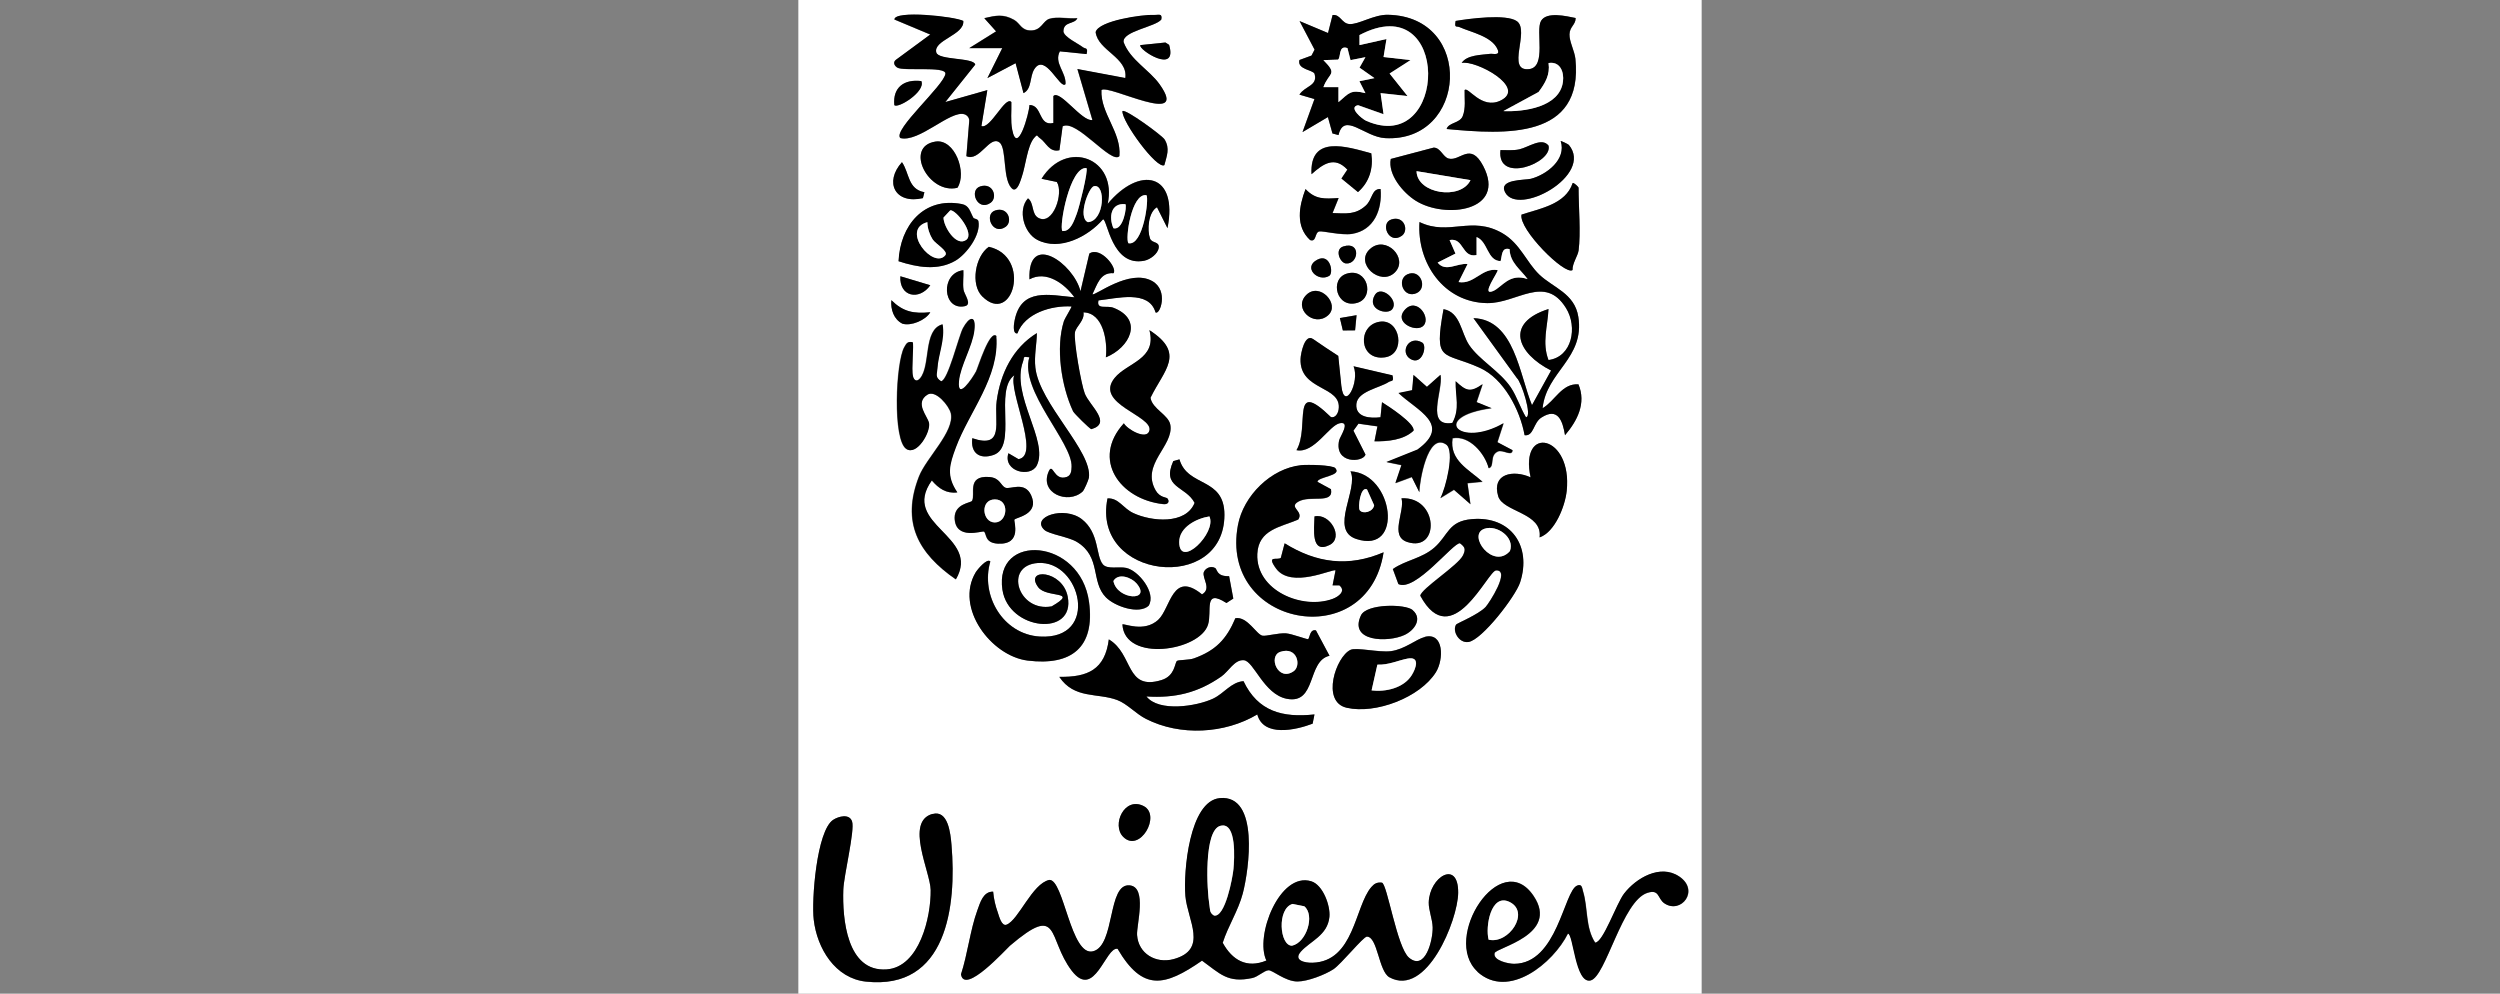 <?xml version="1.0" encoding="UTF-8"?>
<svg xmlns="http://www.w3.org/2000/svg" id="Ebene_1" data-name="Ebene 1" viewBox="0 0 202.89 80.64">
  <rect x="0" y="0" width="202.89" height="80.64" fill="#808080" stroke="none"/>
  <defs>
    <style>
      .cls-1 {
        fill: #fff;
      }
    </style>
  </defs>
  <path class="cls-1" d="M138.1,0v80.64h-73.31V0h73.31ZM78.18,1.71c-.7-.37-5.6-.9-5.6-.12l2.91,1.22-2.8,2.06c-.25.21-.1.48.12.62.5.32,3.93-.14,3.91.49-.07.93-4.31,4.59-3.66,5.23,1.51.39,4.06-2.28,5.2-1.93.24.08.41.3.39.57l-.23,2.83c1.07.49,1.89-1.73,2.69-1.11.63.49.2,3.15,1.08,3.79.39.19.63-.73.72-.98.31-.87.44-2.49.99-3.16.31-.38.22-.18.49,0,.51.34.75,1.17,1.58.98l.26-1.94c1.12-.62,3.95,3.12,4.61,2.42.17-1.94-1.54-3.47-1.46-5.36.51-.53,7.25,3.08,4.72-.47-.84-1.19-2.39-1.97-2.92-3.42-.13-.89,2.6-1.24,3.06-1.84.1-.54-.24-.35-.61-.37-.88-.04-4.49.47-4.72,1.39.18,1.51,2.64,2.06,2.41,3.73l-3.89-.73,1.22,4.14c-.85.16-2.63-2.49-3.16-1.95v2.19c-1.24.29-.88-1.46-1.95-1.46-.02.67-.99,4.14-1.4,2.01-.14-.75-.04-1.5-.07-2.25-.49-.54-1.7,2.21-2.43,1.95l.48-2.92-3.41.97,2.43-3.04c-.12-.59-2.98-.34-3.16-.98-.28-1,2.29-1.42,2.19-2.55ZM87.44,1.46c-.7.07-1.61-.15-2.26.05-.54.16-.64.95-1.51.95-.79,0-.86-.57-1.36-.86-.88-.5-1.48-.35-2.42-.14l.96,1.07-2.18,1.36h2.68s-1.21,2.44-1.21,2.44l2.29-1.21.64,2.43c.68-.33.48-1.31.87-1.93.88-1.43,2.11,1.69,2.54,1.2.06-.96-.96-1.71-.46-2.66l2.17.22c.14-.56-.1-.4-.31-.56-.36-.28-1.5-.8-1.57-1.27,0-.86.92-.55,1.14-1.1ZM108.62,10.96c.45-1.91,2.1.16,3.79.25,6.67.37,7.27-9.87.23-10.01-1.17-.02-2.41.83-3.16.75-.61-.06-.72-.81-1.34-.73l-.37,1.46-2.31-.97,1.22,2.32-.25.48-.98.36c-.21.78,1.14.79,1.23,1.13.27.98-.78.96-1.23,1.68l1.22.36-.97,2.68,2.06-1.22.37,1.33.48.13ZM127.87,1.46c-.72-.14-2.34-.55-2.8.24s.47,3.76-.97,3.91c-1.9.21.09-3.13-.99-3.89-.85-.6-3.86-.2-4.97-.02-.1.62.05.38.34.51.87.39,2.62.74,3.07,1.81.22.52-.36.32-.61.35-.69.09-1.89.08-2.31.74,1.12-.26,5.34,1.99,3.16,3.05-1.56.76-2.64-1.17-2.92-.85-.02.69.11,1.47-.16,2.13-.24.57-1.14.5-1.3,1.03,4.74.45,11.12.85,10.45-5.7-.07-.64-.5-1.4-.48-1.99.02-.63.51-.76.5-1.32ZM92.55,3.66c-.24.33,3.06,2.47,2.33-.02l-.3-.19-2.03.21ZM74.77,6.58c-1.38-.17-2.33.49-2.19,1.95.3.31,2.57-1.11,2.19-1.95ZM94.5,13.4c.19-.76.47-1.35.02-2.09-.18-.3-3.2-2.51-3.42-2.3-.06.85,2.82,4.8,3.41,4.38ZM75.92,11.49c-2.58.4-.57,4.32,1.78,3.75.8-1.2-.2-4-1.78-3.75ZM121.78,12.18c-.32,2.78,4.26,1.04,3.9-.36-.54-.7-1.63.13-2.37.3-.5.11-1.02.05-1.52.06ZM127.32,11.76c-.05-.06-.64-.34-.66-.31.48,1.49-1.15,2.73-2.42,3.06-.48.12-2.64.02-2.1,1.08,1.02,2.03,7.23-1.36,5.18-3.83ZM111.29,12.44c-2.01-.55-5.02-1.53-4.86,1.69.94-.83,1.86-1.49,2.91-.37l-.48.72,1.34,1.1c.93-.82,1.26-1.94,1.08-3.15ZM116.35,11.98l-3.48.92c-.26,1.27,1,2.75,2.01,3.38,2.39,1.52,7.42.87,5.49-2.81-1.05-2-1.86-.36-2.8-.6-.46-.12-.65-.9-1.22-.89ZM89.88,16.57c.83-3.74-3.33-5.33-5.36-2.07l1.24.26c.58.89-.3,3.55-1.49,2.92-.58-.31-.34-1.22-.85-1.59-.85.94-.34,2.81.76,3.37,1.81.94,4.12-.27,5.33-1.67.36,0,.7,3.89,3.35,3.36.47-.09,1.11-.56,1.17-1.06.06-.53-.56-.34-.71-.75-.24-.68-.14-2.13.57-2.53l.85,1.7c.89-4.46-2.25-5.11-4.87-1.95ZM75.02,15.6c-1.36-.24-1.21-1.55-1.82-2.44-1.45,1.62-.57,3.44,1.7,2.92l.12-.48ZM128.11,20.34c.19-1.44,0-3.58,0-5.12,0-.04-.39-.43-.48-.37-.56,1.73-2.64,2.07-4.15,2.56-.25,1.18,3.52,4.95,4.14,4.5-.03-.52.44-1.18.49-1.58ZM79.55,15.13c-.94.3-.22,2.07.84,1.33.6-.42.21-1.67-.84-1.33ZM108.63,16.08c-1.13.07-1.87.13-2.67-.73-.53,1.39-.84,3.03.37,4.14.53.19.36-.62.74-.7.27-.06,1.81.34,2.65.2,1.82-.29,2.47-1.99,2.33-3.64-.73-.04-.63.84-1.21,1.35-.84.76-1.62.63-2.69.6l.49-1.21ZM79.01,17.69c-.29-.51-.33-1.01-.95-1.13-3.09-.6-5,1.75-5.13,4.64,1.49.49,3.18.79,4.61-.04.9-.53,2.09-2.11,1.87-3.21-.04-.19-.35-.19-.39-.26ZM80.77,17.08c-.94.3-.22,2.07.84,1.33.6-.42.21-1.67-.84-1.33ZM112.92,17.81c-.94.3-.22,2.07.84,1.33.6-.42.21-1.67-.84-1.33ZM125.19,33.13c.31-2.99,3.44-4.03,2.9-7.42-.3-1.9-2.05-2.36-3.16-3.42s-1.55-2.51-2.98-3.35c-2.53-1.48-4.33.25-6.75-.92-.22,3.31,1.96,6.53,5.49,6.58,2.42.04,4.68-2.36,6.4.4.96,1.54.5,3.97-1.42,4.22-.54-1.4-.07-2.72,0-4.14-3.55,1.13-2.57,3.58.21,4.99l-1.55,2.81c-1.02-2.44-1.41-6.96-4.75-7.06l3.53,4.87c.34.28,1.28,3.15.73,3.17-.46-.77-.73-1.67-1.23-2.42-.91-1.34-2.54-2.21-3.38-3.44-.67-.99-.7-2.66-2.08-2.91-.8,4.41-.05,3.41,2.92,4.75,1.97.88,3.29,3.43,3.66,5.48.75.1.7-1.01,1.36-1.43,1.35-.87,1.73.28,1.92,1.43.99-1.16,1.74-2.6,1.09-4.13-1.35-.09-1.9,1.35-2.91,1.94ZM79.71,24.05c2.47,2.45,4.06-3.23.54-4.02-1.11.77-1.5,3.07-.54,4.02ZM109.02,20c-.74.23-.26,1.34.21,1.38,1.02.1,1.25-1.84-.21-1.38ZM113.2,22.11c1.15-1.14-.72-3.07-2.02-1.9s.85,3.06,2.02,1.9ZM90.36,22.17c.35-.4-1.06-2.21-1.96-1.59l-.72,3.06c-.55-2.25-4.29-4.9-4.14-.97,1.37-.75,2.86.36,3.65,1.46-2.04-.19-4.31-.8-4.85,1.85-.05.22-.2,1.13.22,1.08.59-1.64,2.74-2.28,4.39-2.19.05.04-.53.95-.62,1.21-.67,2.13-.21,5.26.75,7.3.09.18,1.36,1.43,1.48,1.45,1.71-.49-.14-1.91-.53-2.89-.29-.74-.91-4.26-.8-4.96.08-.5.81-.97.69-1.63,1.61.04,1.97,2.34,1.82,3.65,1.94-.78,3.09-3.06.62-4.02-.56-.22-1.41.19-1.22-.6,1.48-.16,4.09-.88,4.63.97.36.26,1.1-1.78-.27-2.54-1.85-1.04-4.66,1.25-4.85,1.07.4-.78.62-1.78,1.7-1.71ZM107.87,22.39c.38-.23.09-1.86-.95-1.32-1.23.63.05,1.87.95,1.32ZM78.18,21.93c-1.88.24-1.68,3.3.12,2.92.64-.13-.05-.97-.1-1.35-.07-.52.01-1.05-.01-1.57ZM109.29,22.21c-1.42.44-.82,2.88.88,2.36,1.42-.44.82-2.88-.88-2.36ZM114.4,22.2c-1.09.27-.62,1.9.39,1.65,1.09-.27.62-1.9-.39-1.65ZM75.5,23.15l-2.43-.73c-.1,1.67,1.54,1.99,2.43.73ZM106.01,23.94c-1.09,1.09.62,2.66,1.77,1.65,1.01-.88-.68-2.74-1.77-1.65ZM113,25.08c.53-.74-.92-1.96-1.41-1.16-.73,1.2,1.02,1.71,1.41,1.16ZM75.5,25.34c-1.34.14-2.21-.02-3.16-.98-.07.74.19,1.56.9,1.91.7.21,1.88-.28,2.26-.93ZM115.41,26.52c.88-.56-.43-2.57-1.45-1.32-.78.95.82,1.73,1.45,1.32ZM110.09,25.58l-1.35.23.24,1h1s.12-1.24.12-1.24ZM80.86,27.29c-.54-.64-1.54,2.6-1.66,2.84-.3.57-1.54,2.43-1.4.8.12-1.27,1.1-2.82,1.25-4.12s-.41-1.12-.92-.18c-.35.65-1.22,4.28-1.78,4.31-.51-.33-.33-.56-.3-1.02.06-1.14.64-2.38.42-3.6-1.59.43-.94,3.34-1.82,4.38-.28.34-.49.16-.58-.16-.15-.56.09-2.63-.03-2.77-.41-.08-.5.1-.68.42-.68,1.22-.96,7.51.18,8.25.85.55,1.97-1.36,1.83-2.11-.1-.54-1.19-1.62-.13-2.3.67-.43,1.79.92,1.91,1.53.3,1.47-2,3.6-2.59,5.11-1.45,3.72-.07,6.23,2.99,8.35,2.08-3.56-4.54-4.4-1.95-8.03.55.64,1.17,1.08,2.07.97-.91-1.35-.64-2.24-.12-3.65,1.08-2.9,3.56-5.7,3.28-9.02ZM111.97,26.11c-1.84.28-1.7,3.19.42,2.89,1.73-.24,1.28-3.15-.42-2.89ZM94.74,40.45c-.07-.08-.62-.07-.95-.64-1.22-2.14,1.48-3.6,1.19-5.32-.14-.82-1.47-1.29-1.61-2.2,1.1-2.28,2.86-3.59-.09-5.49.64,2.37-1.82,2.64-2.82,3.88-1.71,2.11,3.15,3.06,2.82,4.28-.22.81-1.83-.13-2.07-.6-2.67,2.93-.32,6.17,3.19,6.56.46.05.52-.26.34-.46ZM87.86,39.89c.12-.11.47-.92.5-1.1.33-2.14-4.02-6.01-4.34-8.95-.1-.95.11-1.87.12-2.8-1.95,1.2-2.96,3.28-3.26,5.51-.22,1.63.68,3.92-1.98,3.02-.15,1.19.58,1.74,1.72,1.36,1.97-.67.02-5.26,1.69-6.47-.54,1.2,2.17,6.52.34,6.81l-.82-.48c-.46,1.48,1.8,2.02,2.31.98.98-2.01-2.15-5.69-1.12-8.43.13-.34-.08-.42.51-.34-.8,2.72,3.51,6.92,3.43,8.89-.01.33-.04.71-.41.83-1.04.35-1.11-1.21-1.44-.47-.81,1.78,1.57,2.73,2.74,1.65ZM109.84,29.72c.54,1.3-.76,3.74-.99,1.6l-.25-2.43c-.7-.44-1.37-.9-2.05-1.37s-1,1.19-1.01,1.62c-.08,2.62,3.39,2.13,3.09,4.1-.05.32-.26.7-.62.62-3.34-3.24-1.68.8-2.8,2.68,1.45.3,2.63-2.03,3.53-2.19s-.01,1.12-.07,1.4c-.4,1.92,1.95,1.8,2.14,1.15l-.98-1.94.41-.57,1.54.22-.24,1.21c1.06.02,2.37-.1,3.17-.86.13-.58-2.06-2-2.56-2.31l-.12,1.22c-.84.1-2.06.02-1.96-1.08.09-1.03,1.89-1.3,2.62-1.78.23-.15.44.03.31-.54l-3.17-.74ZM115.42,27.8c-1.08-.63-1.84.78-.96,1.33.94.58,1.39-1.07.96-1.33ZM116.91,30.45l-1.09.97-1.09-.97-.11,1.24-1.11.23c1.52,1.44,4.35,2.55,1.54,4.59l-2.52,1.01,1.22.25-.49,1.46,1.33-.49.61,1.22c.01-.81.66-4.89,2.17-3.87.74.5-.04,3.59-.46,4.36l1.1-.68,1.34,1.17-.24-1.7,1.22-.12c-1.11-1-2.71-1.75-2.43-3.53,1.36-.26,2.62,1.25,2.93,2.43.52-.15.04-1.02.73-1.35.41-.2,1.16.45,1.21-.11l-1.23-.65.5-1.54c-3.6,2.07-6.01-.54-.97-1.22l-1.22-.49.49-1.46c-1.02.7-1.34.55-2.19-.24-.03,1.25.37,2.22-.27,3.39-2.21.34-.76-2.59-.95-3.87ZM124.95,43.61c1.23-.44,2.06-2.52,2.19-3.77.48-4.54-3.86-5.41-2.93-1.1-1.38-.63-3.18-.32-2.63,1.53.39,1.29,3.62,1.33,3.36,3.34ZM95.72,37.28l-.5.14c-.98,2.19,1,2,1.73,3.39-.73,1.79-3.51,1.51-4.97.83-.84-.39-1.18-1.24-2.1-1.19-1.32,6.57,9.48,7.75,9.49,1.34,0-3.09-3-2.22-3.65-4.51ZM108.38,38.01c-.26-.28-2.31-.3-2.8-.25-2.45.26-4.68,2.48-5.12,4.86-1.55,8.24,10.53,10.53,11.82,2.21-2.86,1.22-5.45.88-8.03-.73l-.31,1.18c-.26.23-1.21-.27-.39.86,1.23,1.69,4.65-.02,4.83.16l-.24,1.22h.55c.56.46-.06.92-.55,1.1-2.45.9-6.24-.68-6.11-3.65.09-1.98,1.87-2.17,3.32-2.79.49-.69-.81-.97,0-1.45.97-.57,2.89.24,2.66-1.01l-1.1-.6c0-.41,2.01-.49,1.46-1.09ZM109.6,38.25c.69,1.43-1.76,4.76.47,5.49,3.89,1.28,3.04-5.32-.47-5.49ZM82.33,42.16c.13-.18,2.03-.41,1.34-1.96-.53-1.19-1.7-.46-2.09-.62s-.41-.81-1.33-.87c-1.85-.12-1.07,1.44-1.38,1.94-.1.17-1.41.22-1.41,1.38.05,1.86,2.26,1.03,2.38,1.11.23.16.03.92,1.13.98,2.01.11,1.26-1.84,1.34-1.96ZM113.74,40.44c.3,1.08-1.01,3.07.48,3.55,2.65.85,2.54-3.71-.48-3.55ZM93.23,49.15c.63-1.02-.82-2.83-1.82-3.06-.58-.13-1.54.15-1.9-.29-.58-.69-.29-2.56-1.7-3.66s-4.18-.19-3.05.86c.39.37,1.97.56,2.66.99,1.97,1.22,1.08,3.21,2.34,4.49.71.72,2.67,1.42,3.48.67ZM106.68,41.91c-.03.98-.32,3.08,1.22,2.32,1.19-.59.05-2.61-1.22-2.32ZM118.16,50.7c-.32.51.23,1.52,1.01,1.4,1.1-.17,3.82-3.7,4.19-4.84.95-2.92-.73-5.4-3.91-5.13-1.93.16-1.9,1.31-3.05,2.31-1.02.89-2.32,1.01-3.37,1.74l.45,1.22c1.36.68,4.48-3.41,5-3.31.41.31.47.49.25.97-.38.82-3.43,2.72-3.47,3.29,2.56,4.72,5.47-2.04,6.15-2.06,1.19-.05-.57,2.67-.85,2.97-.59.63-2.33,1.32-2.41,1.44ZM80.37,45.56c-.27-.28-1.05.67-1.18.89-1.71,2.86,1.25,6.79,4.22,7.16,3.55.44,5.47-1.06,4.98-4.74-.69-5.21-7.72-5.66-7.03-1.01.49,3.31,5.93,3.86,5.3.57-.42-2.18-3.56-2.35-2.4-.78.68.92,3.37.24,1.1,1.56-2.71.51-3.94-3.32-1.12-3.52,3.48-.24,5.08,6.26.15,5.97-2.98-.18-4.83-3.34-4.01-6.1ZM98.61,46.09c-.32-.2-.79,0-.92.35-.13.51.66,1.33-.14,1.79-2.42-1.97-2.54,1.12-3.55,2.06-1.14,1.07-2.8.27-2.91.38.19,3.1,6.29,2.17,6.95.01.33-1.09-.4-2.97,1.49-1.75l.56-.36-.34-1.82c-1.03.05-.94-.55-1.14-.67ZM114.65,49.52c-.6-.52-3.75-.53-4.2.43-1.01,2.14,2.19,2.21,3.53,1.59.82-.38,1.47-1.32.67-2.01ZM106.17,51.87c-.08.05-1.32-.43-1.81-.47-.65-.04-1.61.24-1.91.19-.49-.09-1.22-1.59-2.2-1.42-.71,1.71-1.6,2.63-3.36,3.26-.4.15-1.26.11-1.38.21-.19.16-.14,1.21-1.25,1.55-2.95.91-2.26-2.12-4.28-3.3-.31,2.45-1.7,3.08-4.02,3.04,1.22,1.82,3.09,1.28,4.7,1.88.82.31,1.52,1.12,2.35,1.54,2.76,1.4,6.37,1.21,9.02-.37.5,1.85,3.09,1.28,4.49.75l.15-.75c-2.59.28-4.59-.24-5.76-2.7-1.01.08-1.57.99-2.47,1.42-1.33.63-4.4,1.11-5.41-.18,2.32.15,4.17-.29,6.07-1.61.6-.41,1.07-1.4,1.84-1.33.81.07,1.61,2.76,3.48,3.13,2.44.48,1.63-3.08,3.47-3.49l-1.1-2.06c-.5-.13-.51.63-.63.71ZM115.63,51.69c-.72.19-1.62,1.01-2.76,1.15-.94.12-2.79-.32-3.26-.11-1.19.54-2.42,4.22-.32,4.7,2.34.54,5.96-.83,7.24-2.88.65-1.04.66-3.27-.9-2.87ZM102.78,77.96c-1.58.66-2.77-.02-3.55-1.44.44-1.38,1.26-2.59,1.63-4.01.5-1.91,1.37-8.04-1.87-7.73-2.47.24-2.95,6.04-2.79,7.94s1.89,4.35-.97,5.13c-1.41.38-2.85-.44-2.95-1.96-.05-.8.85-3.89-.6-4.03-1.82-.18-1.14,4.88-2.97,5.35s-2.38-5.9-3.56-5.79c-1.39.3-2.47,3.24-3.46,3.63-.41.16-.62-.7-.71-.98-.19-.54-.33-1.12-.38-1.7-.81-.02-1.06.89-1.28,1.51-.58,1.58-.8,3.56-1.33,5.2.28,1.71,3.67-2.06,3.97-2.32,4.15-3.53,3.01-.61,5.02,2.03,1.85,2.42,2.74-1.99,3.72-1.78,2.04,3.48,3.81,3.06,6.85.96,1.47,1.05,2.07,1.84,4.08,1.41.47-.1.96-.6,1.31-.63.33-.03,1.36.92,2.36.91.81,0,2.22-.54,2.91-.99.63-.41,2.43-2.65,2.72-2.65.88,0,.95,2.81,1.83,3.3,3.01,1.66,5.55-4.62,5.58-6.85.03-2.75-2.34-1.3-2.39.78-.02.62.3,1.34.32,2.01.02,1.02-.59,3.59-1.92,2.47-.98-.83-1.77-6.01-2.2-6.09-.38-.05-.61.08-.86.36-1.35,1.57-1.37,6.05-4.78,6.14-.61.02-1.57-.18-.94-.9.76-.86,2.17-1.31,2.32-2.82.09-.91-.52-2.6-1.47-2.89-2.57-.8-4.61,4.47-3.64,6.44ZM91.15,67.91c1.33,1.36,3.13-1.76,1.65-2.5-1.56-.78-2.59,1.54-1.65,2.5ZM75.68,66.06c-2.26.62-.18,4.7-.15,6.18.03,2.18-.91,6.26-3.58,6.44-3.23.22-3.59-4.12-3.51-6.46.04-1.18.95-4.83.71-5.55-.22-.65-1.09-.42-1.53-.13-1.35.88-1.77,6.54-1.58,8.11.27,2.32,1.74,4.75,4.23,5.02,6.58.71,7.37-6.14,6.95-11.09-.08-.96-.28-2.86-1.54-2.51ZM119.91,78.86c2.53,2.3,6.17-.71,7.35-3.09.44-.02.63,4.09,1.84,3.8s2.56-6.46,4.61-7.11c1-.32.81.46,1.38.85,1.34.91,2.9-1.04,1.2-2.18-1.54-1.03-3.5.13-4.47,1.39-.63.82-1.7,3.97-2.35,3.98-.8-1.22-.57-2.82-.98-4.15-.08-.26-.08-.65-.48-.48-1.08.45-1.6,6.34-5.12,6.35-.45,0-1.73-.26-1.58-.87.11-.45,5.27-1.48,3.17-4.63-2.69-4.03-7.52,3.44-4.55,6.14Z"></path>
  <path d="M102.78,77.96c-.97-1.97,1.07-7.24,3.64-6.44.94.29,1.56,1.98,1.47,2.89-.15,1.51-1.56,1.96-2.32,2.82-.63.71.33.92.94.9,3.4-.09,3.43-4.57,4.78-6.14.24-.28.47-.41.86-.36.43.08,1.22,5.27,2.2,6.09,1.33,1.12,1.95-1.45,1.92-2.47-.02-.67-.33-1.4-.32-2.01.05-2.08,2.42-3.53,2.39-.78-.03,2.22-2.56,8.5-5.58,6.85-.88-.49-.95-3.31-1.83-3.3-.29,0-2.09,2.24-2.72,2.65-.69.45-2.1.99-2.91.99-1,0-2.03-.94-2.36-.91-.36.03-.85.53-1.31.63-2.01.43-2.62-.36-4.08-1.41-3.03,2.1-4.81,2.52-6.85-.96-.97-.21-1.86,4.2-3.72,1.78-2.01-2.63-.88-5.55-5.02-2.03-.3.26-3.69,4.03-3.97,2.32.54-1.63.75-3.61,1.33-5.2.23-.62.47-1.53,1.28-1.51.05.58.18,1.15.38,1.7.1.28.3,1.14.71.98.98-.38,2.07-3.32,3.46-3.63,1.18-.11,1.75,6.26,3.56,5.79s1.15-5.53,2.97-5.35c1.44.14.54,3.23.6,4.03.1,1.52,1.53,2.34,2.95,1.96,2.86-.77,1.14-3.15.97-5.13s.32-7.7,2.79-7.94c3.24-.31,2.37,5.82,1.87,7.73-.37,1.41-1.19,2.63-1.63,4.01.78,1.42,1.96,2.1,3.55,1.44ZM99.05,67.02c-1.37.36-1.09,5.3-.89,6.43.06.35-.01.62.37.85.91.19,1.52-3.11,1.58-3.78.07-.76.28-3.85-1.05-3.5ZM104.9,73.36c-1.28.36-1.07,3.4-.05,3.39,1.17-.25,1.89-2.48,1-3.2l-.95-.19Z"></path>
  <path d="M78.18,1.71c.1,1.13-2.47,1.55-2.19,2.55.18.64,3.04.39,3.16.98l-2.43,3.04,3.41-.97-.48,2.92c.73.27,1.95-2.49,2.43-1.95.02.75-.08,1.51.07,2.25.41,2.13,1.38-1.34,1.4-2.01,1.06,0,.7,1.75,1.94,1.46v-2.19c.53-.54,2.32,2.1,3.17,1.95l-1.22-4.14,3.89.73c.23-1.67-2.23-2.22-2.41-3.73.24-.93,3.85-1.44,4.72-1.39.37.02.71-.17.61.37-.46.6-3.2.95-3.06,1.84.54,1.45,2.08,2.24,2.92,3.42,2.52,3.55-4.21-.06-4.72.47-.09,1.89,1.63,3.41,1.46,5.36-.66.69-3.49-3.04-4.61-2.42l-.26,1.94c-.83.19-1.07-.63-1.58-.98-.27-.18-.17-.38-.49,0-.54.67-.68,2.28-.99,3.16-.09.25-.33,1.17-.72.98-.88-.64-.45-3.3-1.08-3.79-.8-.62-1.62,1.6-2.69,1.11l.23-2.83c.03-.26-.14-.49-.39-.57-1.14-.35-3.69,2.32-5.2,1.93-.65-.64,3.59-4.3,3.66-5.23.01-.63-3.42-.17-3.91-.49-.22-.14-.37-.41-.12-.62l2.8-2.06-2.91-1.22c0-.77,4.9-.25,5.6.12Z"></path>
  <path d="M106.17,51.87c.12-.08.13-.84.63-.71l1.1,2.06c-1.84.41-1.03,3.97-3.47,3.49-1.87-.37-2.67-3.06-3.48-3.13-.76-.07-1.24.92-1.84,1.33-1.9,1.32-3.75,1.76-6.07,1.61,1.01,1.29,4.08.8,5.41.18.9-.42,1.46-1.34,2.47-1.42,1.17,2.46,3.16,2.98,5.76,2.7l-.15.75c-1.39.53-3.99,1.1-4.49-.75-2.65,1.58-6.26,1.77-9.02.37-.84-.42-1.53-1.23-2.35-1.54-1.61-.6-3.48-.06-4.7-1.88,2.31.04,3.71-.59,4.02-3.04,2.01,1.18,1.33,4.21,4.28,3.3,1.1-.34,1.06-1.39,1.25-1.55.12-.1.97-.06,1.38-.21,1.75-.63,2.64-1.55,3.36-3.26.98-.16,1.71,1.33,2.2,1.42.3.06,1.26-.23,1.91-.19.48.03,1.73.52,1.81.47ZM103.91,52.9c-1.03.34-.19,2.47,1.08,1.57.63-.44.3-2.03-1.08-1.57Z"></path>
  <path d="M125.19,33.13c1.01-.59,1.56-2.03,2.91-1.94.65,1.54-.1,2.97-1.09,4.13-.19-1.16-.57-2.3-1.92-1.43-.67.43-.61,1.53-1.36,1.43-.37-2.05-1.68-4.6-3.66-5.48-2.98-1.34-3.72-.34-2.92-4.75,1.38.25,1.42,1.92,2.08,2.91.83,1.23,2.47,2.1,3.38,3.44.5.75.77,1.66,1.23,2.42.55-.02-.38-2.89-.73-3.17l-3.53-4.87c3.34.11,3.73,4.62,4.75,7.06l1.55-2.81c-2.78-1.41-3.76-3.86-.21-4.99-.07,1.41-.54,2.74,0,4.14,1.92-.25,2.38-2.68,1.42-4.22-1.72-2.77-3.99-.37-6.4-.4-3.53-.05-5.71-3.27-5.49-6.58,2.41,1.17,4.22-.56,6.75.92,1.43.84,1.93,2.34,2.98,3.35,1.11,1.06,2.86,1.51,3.16,3.42.53,3.38-2.59,4.43-2.9,7.42ZM121.78,21.19c-1.09-.02-1.02-1.59-1.94-1.95v1.46c-1.21.26-1.02-1.44-2.19-1.22l.48,1.1-1.45.73c.65.82,1.61.01,2.43.12l-.73,1.46c1.28.22,1.89-1.19,3.17-.97.11.1-1.43,2.15-.37,1.7.73-.31,1.31-1.49,2.8-.97-.58-.79-1.43-1.34-1.46-2.43-.67-.18-.6.53-.73.97Z"></path>
  <path d="M108.62,10.96l-.48-.13-.37-1.33-2.06,1.22.97-2.68-1.22-.36c.45-.71,1.5-.7,1.23-1.68-.09-.33-1.44-.34-1.23-1.13l.98-.36.25-.48-1.22-2.32,2.31.97.37-1.46c.63-.08.73.67,1.34.73.75.07,1.99-.78,3.16-.75,7.03.14,6.43,10.38-.23,10.01-1.69-.09-3.34-2.16-3.79-.25ZM112.28,9.26l-2.06-.73c-.83.17.34,1.13.67,1.27,6.66,2.91,6.91-10.9-.56-6.96v.81s2.2-.49,2.2-.49l-.24,1.46,2.19.25-1.7,1.09,1.46,1.83-2.19-.24.24,1.7ZM109.35,3.9c-.75-.26-.5.78-.76.94l-1.18.04c1.21,1.2.44.98,0,2.19h1.22s0,1.22,0,1.22c.86-.73.97-1.04,2.19-.73l-.49-.97,1.22-.25-1.21-.85.48-.85-1.21.24-.25-.98Z"></path>
  <path d="M80.86,27.29c.27,3.32-2.2,6.12-3.28,9.02-.52,1.4-.8,2.3.12,3.65-.9.12-1.52-.33-2.07-.97-2.59,3.63,4.03,4.48,1.95,8.03-3.07-2.12-4.44-4.64-2.99-8.35.59-1.51,2.89-3.64,2.59-5.11-.13-.61-1.24-1.96-1.91-1.53-1.07.68.03,1.76.13,2.3.14.75-.98,2.66-1.83,2.11-1.14-.73-.86-7.03-.18-8.25.18-.32.27-.5.68-.42.12.14-.11,2.21.03,2.77.08.31.29.49.58.16.88-1.05.23-3.95,1.82-4.38.22,1.23-.36,2.46-.42,3.6-.03.46-.21.69.3,1.02.56-.03,1.43-3.66,1.78-4.31.51-.94,1.07-1.12.92.18s-1.13,2.85-1.25,4.12c-.15,1.63,1.09-.23,1.4-.8.13-.24,1.12-3.48,1.66-2.84Z"></path>
  <path d="M108.38,38.01c.55.6-1.46.68-1.46,1.09l1.1.6c.23,1.25-1.69.44-2.66,1.01-.82.48.48.76,0,1.45-1.45.62-3.23.81-3.32,2.79-.13,2.98,3.66,4.55,6.11,3.65.49-.18,1.11-.64.55-1.1h-.55s.24-1.21.24-1.21c-.18-.18-3.6,1.53-4.83-.16-.82-1.13.13-.63.39-.86l.31-1.18c2.59,1.61,5.18,1.95,8.03.73-1.29,8.32-13.37,6.04-11.82-2.21.45-2.38,2.68-4.6,5.12-4.86.49-.05,2.55-.03,2.8.25Z"></path>
  <path d="M75.68,66.06c1.26-.35,1.46,1.55,1.54,2.51.42,4.95-.37,11.81-6.95,11.09-2.5-.27-3.96-2.7-4.23-5.02-.19-1.56.23-7.23,1.58-8.11.43-.28,1.31-.52,1.53.13.24.72-.67,4.38-.71,5.55-.08,2.34.28,6.68,3.51,6.46,2.68-.18,3.61-4.27,3.58-6.44-.02-1.48-2.11-5.56.15-6.18Z"></path>
  <path d="M119.91,78.86c-2.96-2.7,1.87-10.16,4.55-6.14,2.11,3.15-3.05,4.18-3.17,4.63-.15.61,1.14.87,1.58.87,3.52-.01,4.04-5.91,5.12-6.35.4-.17.4.22.48.48.41,1.33.18,2.93.98,4.15.65,0,1.72-3.16,2.35-3.98.97-1.26,2.94-2.42,4.47-1.39,1.7,1.14.14,3.09-1.2,2.18-.57-.39-.38-1.17-1.38-.85-2.05.65-3.36,6.81-4.61,7.11s-1.4-3.82-1.84-3.8c-1.19,2.38-4.82,5.39-7.35,3.09ZM120.81,76.26c1.63.39,3.4-2.23,1.7-3.06-1.52-.74-1.98,2.02-1.7,3.06Z"></path>
  <path d="M127.87,1.46c0,.56-.48.69-.5,1.32-.02.59.41,1.35.48,1.99.67,6.55-5.71,6.15-10.45,5.7.15-.53,1.06-.46,1.3-1.03.27-.66.14-1.44.16-2.13.28-.32,1.36,1.61,2.92.85,2.17-1.06-2.04-3.31-3.16-3.05.42-.66,1.62-.65,2.31-.74.25-.03.83.17.61-.35-.44-1.07-2.19-1.41-3.07-1.81-.29-.13-.44.11-.34-.51,1.11-.19,4.12-.59,4.97.02,1.08.77-.91,4.1.99,3.89,1.45-.16.51-3.12.97-3.91s2.08-.38,2.8-.24ZM122.02,9.01c1.67.07,4.56-.32,4.83-2.38.11-.81-.25-1.68-1.17-1.52.14.95-.27,1.63-.81,2.35l-2.84,1.54Z"></path>
  <path d="M90.36,22.17c-1.08-.07-1.31.92-1.7,1.71.19.17,3-2.11,4.85-1.07,1.36.76.62,2.8.27,2.54-.54-1.85-3.15-1.13-4.63-.97-.18.79.66.38,1.22.6,2.47.96,1.32,3.24-.62,4.02.15-1.31-.21-3.62-1.82-3.65.12.66-.61,1.14-.69,1.63-.11.69.51,4.22.8,4.96.39.99,2.24,2.4.53,2.89-.12-.02-1.4-1.27-1.48-1.45-.96-2.05-1.42-5.17-.75-7.3.08-.26.67-1.17.62-1.21-1.64-.09-3.79.55-4.39,2.19-.43.06-.27-.86-.22-1.08.54-2.65,2.81-2.04,4.85-1.85-.79-1.1-2.28-2.21-3.65-1.46-.15-3.93,3.59-1.28,4.14.97l.72-3.06c.9-.62,2.31,1.2,1.96,1.59Z"></path>
  <path d="M118.16,50.7c.08-.12,1.81-.81,2.41-1.44.28-.3,2.05-3.02.85-2.97-.68.03-3.59,6.78-6.15,2.06.05-.56,3.09-2.47,3.47-3.29.23-.49.16-.66-.25-.97-.52-.1-3.64,3.98-5,3.31l-.45-1.22c1.05-.73,2.35-.85,3.37-1.74,1.14-1,1.12-2.15,3.05-2.31,3.18-.27,4.86,2.2,3.91,5.13-.37,1.14-3.1,4.68-4.19,4.84-.77.12-1.33-.89-1.01-1.4ZM120.48,42.91c-1.46.49.7,3.37,2.06,1.81.42-1.1-1.06-2.15-2.06-1.81Z"></path>
  <path d="M80.37,45.56c-.82,2.76,1.03,5.92,4.01,6.1,4.93.29,3.33-6.21-.15-5.97-2.82.2-1.59,4.03,1.12,3.52,2.27-1.32-.43-.64-1.1-1.56-1.16-1.58,1.99-1.41,2.4.78.63,3.29-4.8,2.75-5.3-.57-.69-4.65,6.34-4.2,7.03,1.01.49,3.67-1.43,5.18-4.98,4.74-2.97-.37-5.93-4.3-4.22-7.16.13-.22.92-1.17,1.18-.89Z"></path>
  <path d="M89.88,16.57c2.62-3.16,5.76-2.51,4.87,1.95l-.85-1.7c-.71.4-.81,1.85-.57,2.53.15.42.77.22.71.75-.06.5-.69.96-1.17,1.06-2.65.53-2.99-3.37-3.35-3.36-1.21,1.4-3.51,2.61-5.33,1.67-1.1-.57-1.61-2.43-.76-3.37.51.37.26,1.28.85,1.59,1.19.64,2.07-2.03,1.49-2.92l-1.24-.26c2.03-3.26,6.19-1.67,5.36,2.07ZM88.17,13.64c-1.35-.14-2.24,4.77-1.95,5.11.69.06.96-.89,1.16-1.39s.95-3.53.79-3.72ZM88.78,15.11c-.42.09-1.35,2.52-.49,2.92,1.37-.09,1.47-3.14.49-2.92ZM93.04,15.84c-1.22-.2-1.74,3.58-1.46,3.9,1.2.24,1.69-3.63,1.46-3.9ZM91.33,16.57c-1.18-.13-1.36,1.05-.97,1.95.8.23,1.12-1.8.97-1.95Z"></path>
  <path d="M94.74,40.45c.18.21.11.51-.34.46-3.51-.38-5.86-3.63-3.19-6.56.24.47,1.85,1.41,2.07.6.33-1.22-4.52-2.17-2.82-4.28,1-1.24,3.46-1.51,2.82-3.88,2.96,1.9,1.2,3.21.09,5.49.14.91,1.47,1.38,1.61,2.2.29,1.72-2.42,3.18-1.19,5.32.32.57.87.56.95.64Z"></path>
  <path d="M109.84,29.72l3.17.74c.13.57-.08.39-.31.54-.73.48-2.52.75-2.62,1.78-.1,1.1,1.12,1.19,1.96,1.08l.12-1.22c.5.31,2.69,1.73,2.56,2.31-.8.76-2.1.88-3.17.86l.24-1.21-1.54-.22-.41.57.98,1.94c-.19.65-2.55.78-2.14-1.15.06-.29.95-1.56.07-1.4s-2.08,2.49-3.53,2.19c1.12-1.87-.54-5.92,2.8-2.68.36.08.57-.3.62-.62.29-1.96-3.18-1.48-3.09-4.1.01-.43.34-2.08,1.01-1.62s1.35.92,2.05,1.37l.25,2.43c.23,2.15,1.52-.3.99-1.6Z"></path>
  <path d="M95.72,37.28c.66,2.29,3.66,1.41,3.65,4.51-.02,6.41-10.82,5.23-9.49-1.34.91-.05,1.25.8,2.1,1.19,1.46.68,4.25.96,4.97-.83-.73-1.39-2.71-1.2-1.73-3.39l.5-.14ZM98.15,41.91c-1.04.16-2.46.87-2.45,2.08.01,2.24,3.08-.76,2.45-2.08Z"></path>
  <path d="M116.91,30.45c.19,1.28-1.25,4.21.95,3.87.64-1.16.24-2.14.27-3.39.85.79,1.17.95,2.19.24l-.49,1.46,1.22.49c-5.04.68-2.63,3.29.97,1.22l-.5,1.54,1.23.65c-.05.56-.8-.09-1.21.11-.69.33-.21,1.21-.73,1.35-.3-1.19-1.56-2.69-2.93-2.43-.28,1.79,1.32,2.54,2.43,3.53l-1.22.12.24,1.7-1.34-1.17-1.1.68c.43-.77,1.21-3.86.46-4.36-1.51-1.01-2.16,3.07-2.17,3.87l-.61-1.22-1.33.49.49-1.46-1.22-.25,2.52-1.01c2.81-2.04-.02-3.15-1.54-4.59l1.11-.23.11-1.24,1.09.97,1.09-.97Z"></path>
  <path d="M87.86,39.89c-1.17,1.08-3.55.13-2.74-1.65.33-.73.4.82,1.44.47.37-.12.4-.5.41-.83.08-1.97-4.23-6.18-3.43-8.89-.59-.08-.39,0-.51.34-1.02,2.74,2.1,6.43,1.12,8.43-.51,1.04-2.77.51-2.31-.98l.82.48c1.83-.29-.88-5.61-.34-6.81-1.67,1.22.28,5.8-1.69,6.47-1.14.39-1.87-.17-1.72-1.36,2.65.91,1.76-1.38,1.98-3.02.3-2.23,1.31-4.31,3.26-5.51-.01.93-.23,1.85-.12,2.8.32,2.94,4.67,6.81,4.34,8.95-.03.18-.38.99-.5,1.1Z"></path>
  <path d="M115.63,51.69c1.56-.4,1.55,1.83.9,2.87-1.29,2.05-4.9,3.42-7.24,2.88-2.1-.48-.87-4.16.32-4.7.47-.22,2.32.23,3.26.11,1.14-.15,2.04-.97,2.76-1.15ZM111.31,56.03c1.15.15,2.61-.19,3.27-1.24.36-.58.68-1.54-.35-1.34-.77.15-1.55.53-2.44.49l-.47,2.09Z"></path>
  <path d="M87.44,1.46c-.22.55-1.14.24-1.14,1.1.06.46,1.2.98,1.57,1.27.2.16.45,0,.31.56l-2.17-.22c-.5.95.52,1.69.46,2.66-.43.49-1.66-2.63-2.54-1.2-.38.63-.18,1.6-.87,1.93l-.64-2.43-2.29,1.21,1.21-2.43h-2.68s2.18-1.36,2.18-1.36l-.96-1.07c.93-.22,1.53-.36,2.42.14.5.29.57.86,1.36.86.87,0,.97-.79,1.51-.95.66-.2,1.57.03,2.26-.05Z"></path>
  <path d="M124.95,43.61c.26-2.01-2.98-2.05-3.36-3.34-.55-1.85,1.25-2.16,2.63-1.53-.93-4.32,3.41-3.44,2.93,1.1-.13,1.25-.96,3.34-2.19,3.77Z"></path>
  <path d="M116.35,11.98c.56,0,.76.78,1.22.89.94.24,1.75-1.4,2.8.6,1.93,3.68-3.1,4.33-5.49,2.81-1.01-.64-2.26-2.12-2.01-3.38l3.48-.92ZM119.34,14.62l-4.38-.73c.04,1.85,3.59,2.38,4.38.73Z"></path>
  <path d="M98.61,46.09c.19.12.11.71,1.14.67l.34,1.82-.56.36c-1.89-1.22-1.15.66-1.49,1.75-.66,2.16-6.77,3.09-6.95-.01.11-.11,1.76.69,2.91-.38,1.01-.94,1.13-4.03,3.55-2.06.8-.46.01-1.28.14-1.79.13-.35.6-.55.92-.35Z"></path>
  <path d="M82.33,42.16c-.08.12.67,2.06-1.34,1.96-1.1-.06-.9-.82-1.13-.98-.13-.09-2.33.75-2.38-1.11,0-1.16,1.3-1.21,1.41-1.38.31-.5-.47-2.06,1.38-1.94.91.06.93.7,1.33.87s1.55-.56,2.09.62c.69,1.55-1.21,1.78-1.34,1.96ZM80.74,40.53c-1.22,0-1.04,1.87,0,1.87s1.22-1.87,0-1.87Z"></path>
  <path d="M128.11,20.34c-.05.4-.52,1.06-.49,1.58-.62.45-4.39-3.32-4.14-4.5,1.51-.5,3.59-.84,4.15-2.56.09-.07.48.32.48.37,0,1.54.19,3.68,0,5.12Z"></path>
  <path d="M79.01,17.69c.04.07.35.07.39.26.22,1.09-.96,2.68-1.87,3.21-1.43.83-3.11.53-4.61.04.13-2.89,2.04-5.24,5.13-4.64.62.12.66.62.95,1.13ZM78.41,19.47c.72-.52-.85-2.48-1.29-2.4l-.55.59c.01.75,1.03,2.4,1.84,1.81ZM75.26,18.03c-2.22.6.51,3.88,1.46,2.68.26-.33-.8-.92-1.03-1.28-.26-.4-.42-.92-.43-1.4Z"></path>
  <path d="M93.23,49.15c-.81.75-2.77.05-3.48-.67-1.25-1.28-.36-3.27-2.34-4.49-.69-.43-2.27-.63-2.66-.99-1.12-1.05,1.62-1.98,3.05-.86s1.12,2.97,1.7,3.66c.36.43,1.32.16,1.9.29,1.01.22,2.45,2.04,1.82,3.06ZM92.23,47.34c-.39-.46-1.45-.89-1.87-.19.29,1.56,3.15,1.7,1.87.19Z"></path>
  <path d="M108.63,16.08l-.49,1.21c1.07.03,1.85.16,2.69-.6.57-.51.47-1.39,1.21-1.35.14,1.64-.51,3.35-2.33,3.64-.84.13-2.39-.26-2.65-.2-.38.09-.21.89-.74.7-1.2-1.11-.9-2.75-.37-4.14.81.86,1.54.8,2.67.73Z"></path>
  <path d="M109.6,38.25c3.51.17,4.36,6.78.47,5.49-2.23-.74.22-4.06-.47-5.49ZM110.35,41.4c.26.34,1.07.14,1.17-.4l-.58-1.29c-.54-.26-.74,1.48-.59,1.68Z"></path>
  <path d="M79.71,24.05c-.96-.96-.57-3.26.54-4.02,3.52.79,1.93,6.48-.54,4.02Z"></path>
  <path d="M114.65,49.52c.8.69.15,1.63-.67,2.01-1.35.63-4.54.56-3.53-1.59.45-.96,3.6-.94,4.2-.43Z"></path>
  <path d="M111.29,12.44c.18,1.21-.15,2.34-1.08,3.15l-1.34-1.1.48-.72c-1.05-1.13-1.97-.47-2.91.37-.16-3.22,2.85-2.24,4.86-1.69Z"></path>
  <path d="M127.32,11.76c2.05,2.47-4.16,5.87-5.18,3.83-.54-1.07,1.62-.96,2.1-1.08,1.27-.33,2.91-1.57,2.42-3.06.03-.03.61.25.66.31Z"></path>
  <path d="M75.92,11.49c1.58-.24,2.58,2.55,1.78,3.75-2.35.57-4.36-3.35-1.78-3.75Z"></path>
  <path d="M113.74,40.44c3.01-.16,3.13,4.4.48,3.55-1.49-.48-.18-2.47-.48-3.55Z"></path>
  <path d="M94.5,13.4c-.58.41-3.47-3.53-3.41-4.38.23-.22,3.24,1.99,3.42,2.3.45.74.18,1.33-.02,2.09Z"></path>
  <path d="M111.97,26.11c1.7-.26,2.15,2.65.42,2.89-2.12.3-2.26-2.61-.42-2.89Z"></path>
  <path d="M91.15,67.91c-.95-.96.09-3.28,1.65-2.5,1.48.74-.31,3.86-1.65,2.5Z"></path>
  <path d="M113.2,22.11c-1.17,1.16-3.3-.73-2.02-1.9s3.16.76,2.02,1.9Z"></path>
  <path d="M121.78,12.18c.5,0,1.02.05,1.52-.06.75-.17,1.83-1,2.37-.3.36,1.4-4.22,3.14-3.9.36Z"></path>
  <path d="M109.29,22.21c1.7-.52,2.3,1.92.88,2.36-1.7.52-2.3-1.92-.88-2.36Z"></path>
  <path d="M106.01,23.94c1.09-1.09,2.78.76,1.77,1.65-1.15,1.01-2.86-.56-1.77-1.65Z"></path>
  <path d="M75.02,15.6l-.12.48c-2.27.52-3.16-1.3-1.7-2.92.61.88.47,2.19,1.82,2.44Z"></path>
  <path d="M106.68,41.91c1.26-.29,2.41,1.73,1.22,2.32-1.54.77-1.24-1.34-1.22-2.32Z"></path>
  <path d="M78.18,21.93c.03.52-.06,1.05.01,1.57.05.38.74,1.22.1,1.35-1.8.37-2-2.69-.12-2.92Z"></path>
  <path d="M75.5,25.34c-.38.65-1.56,1.14-2.26.93-.71-.35-.97-1.17-.9-1.91.96.95,1.82,1.11,3.16.98Z"></path>
  <path d="M74.77,6.58c.38.83-1.89,2.26-2.19,1.95-.14-1.45.81-2.12,2.19-1.95Z"></path>
  <path d="M115.41,26.52c-.63.4-2.23-.37-1.45-1.32,1.02-1.24,2.33.76,1.45,1.32Z"></path>
  <path d="M92.55,3.66l2.03-.21.3.19c.73,2.49-2.57.35-2.33.02Z"></path>
  <path d="M114.4,22.2c1.01-.25,1.48,1.38.39,1.65-1.01.25-1.48-1.38-.39-1.65Z"></path>
  <path d="M113,25.08c-.39.54-2.14.03-1.41-1.16.49-.8,1.94.42,1.41,1.16Z"></path>
  <path d="M75.5,23.15c-.89,1.26-2.53.94-2.43-.73l2.43.73Z"></path>
  <path d="M107.87,22.39c-.9.54-2.18-.7-.95-1.32,1.04-.53,1.33,1.1.95,1.32Z"></path>
  <path d="M112.92,17.81c1.05-.34,1.44.91.84,1.33-1.06.74-1.78-1.03-.84-1.33Z"></path>
  <path d="M80.77,17.08c1.05-.34,1.44.91.84,1.33-1.06.74-1.78-1.03-.84-1.33Z"></path>
  <path d="M79.55,15.13c1.05-.34,1.44.91.84,1.33-1.06.74-1.78-1.03-.84-1.33Z"></path>
  <polygon points="110.09 25.58 109.97 26.81 108.98 26.82 108.74 25.81 110.09 25.58"></polygon>
  <path d="M115.42,27.8c.44.26-.01,1.91-.96,1.33-.88-.55-.13-1.96.96-1.33Z"></path>
  <path d="M109.02,20c1.47-.46,1.24,1.48.21,1.38-.48-.04-.95-1.15-.21-1.38Z"></path>
  <path class="cls-1" d="M99.05,67.02c1.33-.35,1.12,2.75,1.05,3.5-.06.67-.67,3.97-1.58,3.78-.38-.23-.31-.5-.37-.85-.2-1.13-.48-6.07.89-6.43Z"></path>
  <path class="cls-1" d="M104.9,73.36l.95.19c.89.73.17,2.96-1,3.2-1.01,0-1.23-3.03.05-3.39Z"></path>
  <path class="cls-1" d="M103.91,52.9c1.37-.46,1.71,1.13,1.08,1.57-1.27.9-2.11-1.23-1.08-1.57Z"></path>
  <path class="cls-1" d="M121.78,21.19c.13-.44.06-1.15.73-.97.03,1.1.88,1.64,1.46,2.43-1.49-.52-2.08.67-2.8.97-1.06.45.48-1.61.37-1.7-1.28-.22-1.89,1.19-3.17.97l.73-1.46c-.82-.11-1.78.7-2.43-.12l1.45-.73-.48-1.1c1.17-.22.98,1.47,2.19,1.22v-1.46c.93.36.86,1.93,1.95,1.95Z"></path>
  <path class="cls-1" d="M112.28,9.26l-.24-1.7,2.19.24-1.46-1.83,1.7-1.09-2.19-.25.24-1.46-2.19.49v-.81c7.46-3.94,7.21,9.88.55,6.96-.33-.14-1.5-1.11-.67-1.27l2.06.73Z"></path>
  <path class="cls-1" d="M109.35,3.9l.25.98,1.21-.24-.48.85,1.21.85-1.22.25.49.97c-1.22-.31-1.33,0-2.19.73v-1.22s-1.22,0-1.22,0c.44-1.21,1.21-.99,0-2.19l1.18-.04c.26-.16.01-1.2.76-.94Z"></path>
  <path class="cls-1" d="M120.81,76.26c-.28-1.04.18-3.8,1.7-3.06,1.7.83-.07,3.45-1.7,3.06Z"></path>
  <path class="cls-1" d="M122.02,9.01l2.84-1.54c.54-.72.95-1.41.81-2.35.93-.16,1.28.71,1.17,1.52-.27,2.06-3.16,2.45-4.83,2.38Z"></path>
  <path class="cls-1" d="M120.48,42.91c1.01-.34,2.48.71,2.06,1.81-1.37,1.56-3.52-1.33-2.06-1.81Z"></path>
  <path class="cls-1" d="M88.17,13.64c.17.18-.59,3.22-.79,3.72s-.47,1.45-1.16,1.39c-.29-.35.6-5.25,1.95-5.11Z"></path>
  <path class="cls-1" d="M93.04,15.84c.23.26-.26,4.14-1.46,3.9-.28-.32.24-4.09,1.46-3.9Z"></path>
  <path class="cls-1" d="M88.78,15.11c.98-.22.87,2.83-.49,2.92-.86-.39.07-2.82.49-2.92Z"></path>
  <path class="cls-1" d="M91.33,16.57c.15.15-.17,2.18-.97,1.95-.39-.9-.21-2.07.97-1.95Z"></path>
  <path class="cls-1" d="M98.15,41.91c.63,1.32-2.44,4.32-2.45,2.08,0-1.2,1.41-1.92,2.45-2.08Z"></path>
  <path class="cls-1" d="M111.31,56.03l.47-2.09c.89.04,1.67-.34,2.44-.49,1.03-.2.71.76.35,1.34-.65,1.05-2.12,1.38-3.27,1.24Z"></path>
  <path class="cls-1" d="M119.34,14.62c-.79,1.65-4.34,1.12-4.38-.73l4.38.73Z"></path>
  <path class="cls-1" d="M80.74,40.53c1.22,0,1.04,1.87,0,1.87s-1.22-1.87,0-1.87Z"></path>
  <path class="cls-1" d="M75.26,18.03c0,.48.18,1,.43,1.4.23.36,1.29.95,1.03,1.28-.95,1.2-3.68-2.08-1.46-2.68Z"></path>
  <path class="cls-1" d="M78.41,19.47c-.81.58-1.83-1.07-1.84-1.81l.55-.59c.44-.08,2.01,1.88,1.29,2.4Z"></path>
  <path class="cls-1" d="M92.23,47.34c1.29,1.5-1.58,1.36-1.87-.19.41-.69,1.47-.27,1.87.19Z"></path>
  <path class="cls-1" d="M110.35,41.4c-.16-.2.05-1.95.59-1.68l.58,1.29c-.09.54-.91.74-1.17.4Z"></path>
</svg>
